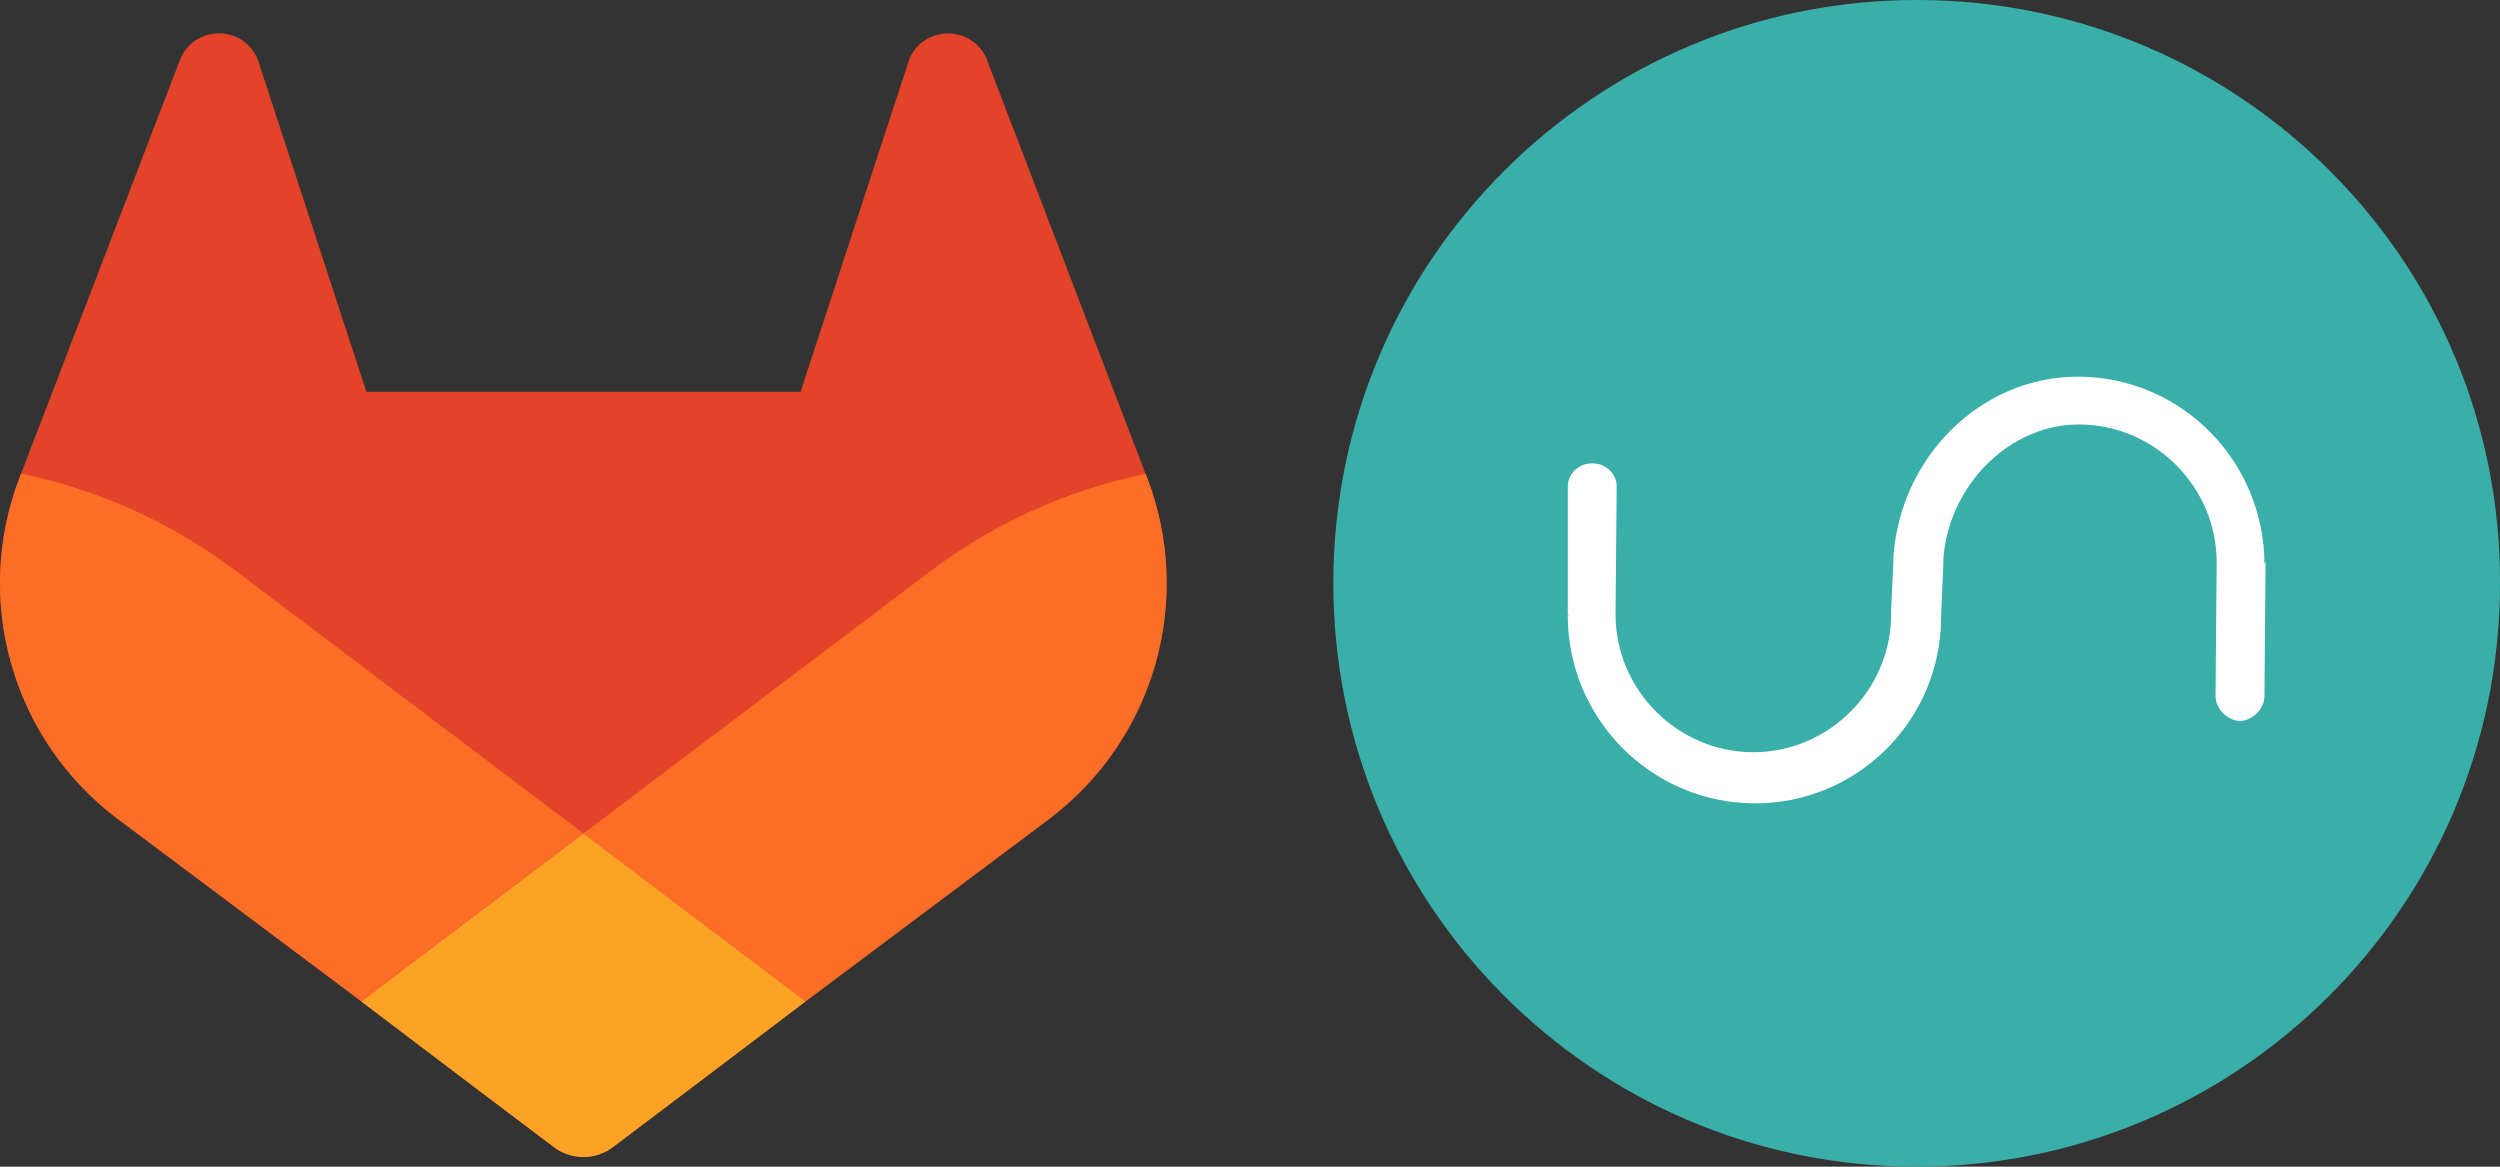 <svg width="150" height="70" viewBox="0 0 150 70" fill="none" xmlns="http://www.w3.org/2000/svg">
<rect x="0" y="0" width="150" height="70" fill="#333333" stroke="none"/>
<g clip-path="url(#clip0_2321_6911)">
<path d="M68.835 28.685L68.736 28.433L59.209 3.568C59.015 3.081 58.672 2.668 58.228 2.387C57.785 2.112 57.267 1.979 56.746 2.007C56.224 2.035 55.724 2.223 55.313 2.544C54.906 2.875 54.61 3.323 54.467 3.827L48.034 23.509H21.984L15.551 3.827C15.412 3.32 15.116 2.87 14.706 2.54C14.294 2.219 13.794 2.032 13.272 2.004C12.751 1.976 12.233 2.108 11.79 2.384C11.347 2.665 11.005 3.078 10.809 3.565L1.264 28.419L1.169 28.67C-0.203 32.254 -0.372 36.186 0.686 39.874C1.745 43.562 3.974 46.807 7.037 49.117L7.07 49.143L7.157 49.205L21.671 60.074L28.851 65.508L33.225 68.811C33.737 69.199 34.361 69.409 35.004 69.409C35.646 69.409 36.271 69.199 36.782 68.811L41.156 65.508L48.336 60.074L62.938 49.139L62.974 49.11C66.03 46.799 68.254 43.558 69.311 39.875C70.368 36.192 70.201 32.265 68.835 28.685Z" fill="#E24329"/>
<path d="M68.835 28.685L68.736 28.433C64.094 29.386 59.719 31.352 55.925 34.192L35 50.014C42.126 55.405 48.329 60.088 48.329 60.088L62.93 49.154L62.967 49.125C66.027 46.813 68.254 43.571 69.313 39.884C70.371 36.198 70.203 32.267 68.835 28.685Z" fill="#FC6D26"/>
<path d="M21.671 60.088L28.851 65.523L33.225 68.825C33.737 69.213 34.361 69.424 35.004 69.424C35.646 69.424 36.271 69.213 36.782 68.825L41.156 65.523L48.336 60.088C48.336 60.088 42.126 55.39 35 50.014C27.874 55.39 21.671 60.088 21.671 60.088Z" fill="#FCA326"/>
<path d="M14.072 34.192C10.28 31.347 5.906 29.375 1.264 28.419L1.169 28.67C-0.203 32.254 -0.372 36.186 0.686 39.874C1.745 43.563 3.974 46.807 7.037 49.118L7.07 49.143L7.157 49.205L21.671 60.074C21.671 60.074 27.867 55.39 35 50L14.072 34.192Z" fill="#FC6D26"/>
<g clip-path="url(#clip1_2321_6911)">
<path d="M140.733 21.867H90.267V48.8H140.733V21.867Z" fill="white"/>
<path d="M135.933 33.733L135.867 41.733C135.867 42.533 135.2 43.2 134.4 43.267C133.6 43.2 132.933 42.533 132.933 41.733L133 33.733C133 29.2 129.267 25.467 124.733 25.467C120.6 25.467 116.933 29.067 116.6 33.533V33.867L116.467 36.934V37.133C116.4 43.334 111.333 48.267 105.2 48.2C99 48.133 94.067 43.067 94.067 36.934C94.067 36.934 94.133 36.934 94.133 36.867H94.067V29.2C94.067 28.4 94.733 27.8 95.533 27.8C96.333 27.8 97 28.4 97 29.2L96.933 36.867C96.933 41.4 100.667 45.133 105.2 45.133C109.733 45.133 113.467 41.4 113.467 36.867V36.6L113.6 33.8V33.467C114 27.4 118.867 22.6 124.667 22.6C130.867 22.6 135.867 27.667 135.867 33.867C135.933 33.667 135.933 33.667 135.933 33.733ZM115.133 0C95.8 -0.066 80.067 15.534 80 34.867C79.933 54.2 95.533 69.933 114.867 70C134.2 70.067 149.933 54.467 150 35.133V35C150.067 15.733 134.467 0.067 115.133 0Z" fill="#3AAFA9"/>
</g>
</g>
<defs>
<clipPath id="clip0_2321_6911">
<rect width="150" height="70" fill="white"/>
</clipPath>
<clipPath id="clip1_2321_6911">
<rect width="70" height="70" fill="white" transform="translate(80)"/>
</clipPath>
</defs>
</svg>
